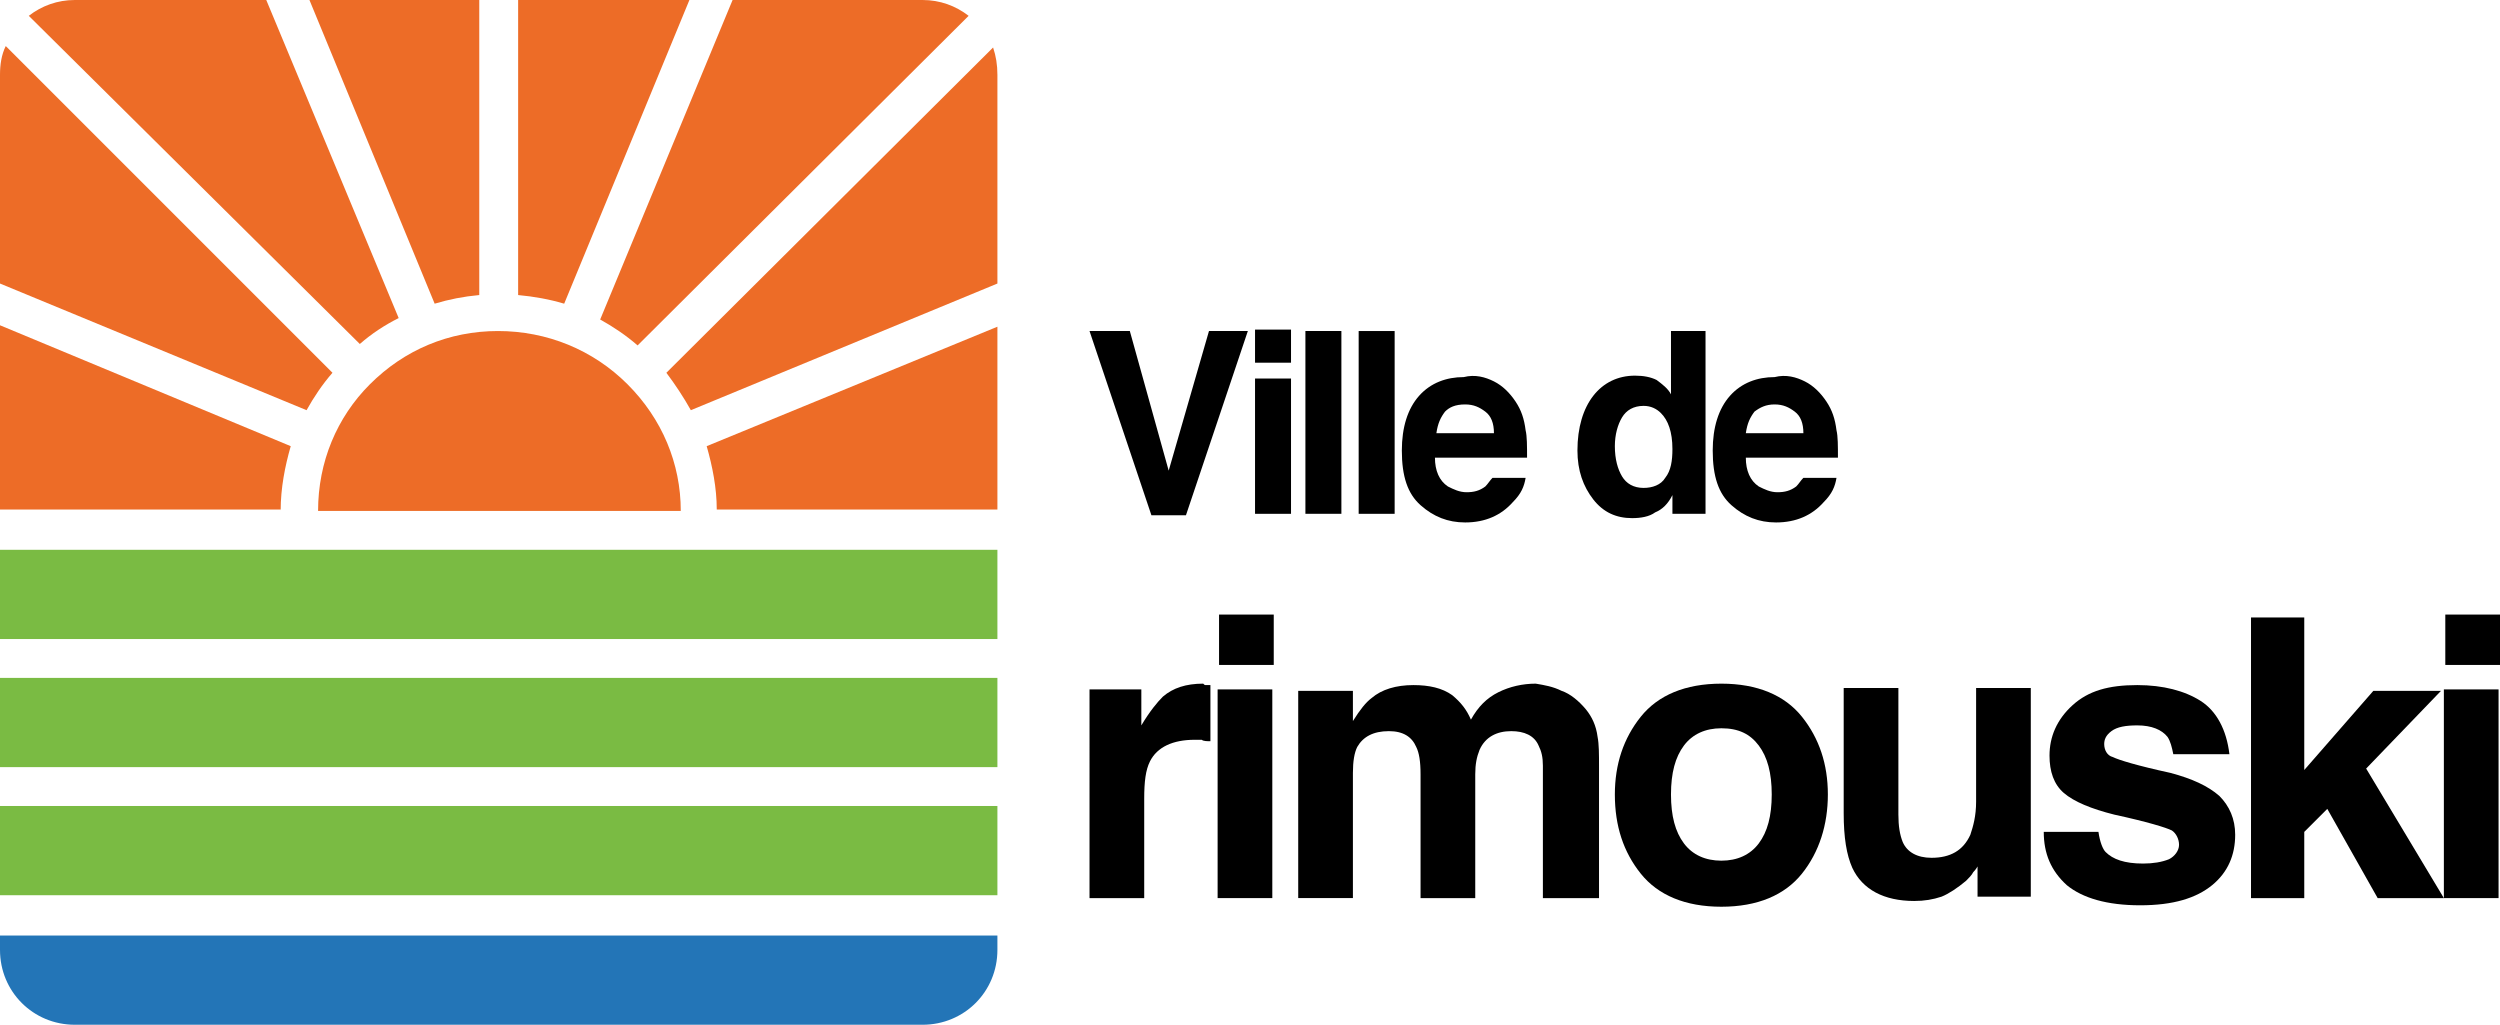 <?xml version="1.0" encoding="utf-8"?>
<!-- Generator: Adobe Illustrator 24.0.2, SVG Export Plug-In . SVG Version: 6.00 Build 0)  -->
<svg version="1.1" id="Layer_1" xmlns="http://www.w3.org/2000/svg" xmlns:xlink="http://www.w3.org/1999/xlink" x="0px" y="0px"
	 viewBox="0 0 173.7 71.2" style="enable-background:new 0 0 173.7 71.2;" xml:space="preserve">
<style type="text/css">
	.st0{fill:#ED6C27;}
	.st1{fill:#7ABB43;}
	.st2{fill:#2375B7;}
</style>
<g>
	<g>
		<path d="M83.8,47.6c0,0,0.2,0,0.3,0v3.9c-0.2,0-0.5,0-0.6-0.1c-0.2,0-0.3,0-0.5,0c-1.5,0-2.6,0.5-3.1,1.5
			c-0.3,0.6-0.4,1.4-0.4,2.6v6.9h-3.8V47.9h3.6v2.5c0.6-1,1.1-1.6,1.5-2c0.7-0.6,1.6-0.9,2.8-0.9C83.7,47.6,83.7,47.6,83.8,47.6z"/>
		<path d="M88.5,46.2h-3.8v-3.5h3.8V46.2z M84.6,47.9h3.8v14.5h-3.8V47.9z"/>
		<path d="M108.5,48c0.6,0.2,1.2,0.7,1.7,1.3c0.4,0.5,0.7,1.1,0.8,1.9c0.1,0.5,0.1,1.2,0.1,2.1l0,9.1h-3.9v-9.2c0-0.6-0.1-1-0.3-1.4
			c-0.3-0.7-1-1-1.9-1c-1,0-1.8,0.4-2.2,1.3c-0.2,0.5-0.3,1-0.3,1.7v8.6h-3.8v-8.6c0-0.9-0.1-1.5-0.3-1.9c-0.3-0.7-0.9-1.1-1.9-1.1
			c-1.1,0-1.8,0.4-2.2,1.1c-0.2,0.4-0.3,1-0.3,1.8v8.7h-3.8V48H94v2.1c0.5-0.8,0.9-1.3,1.3-1.6c0.7-0.6,1.7-0.9,2.9-0.9
			c1.1,0,2,0.2,2.7,0.7c0.6,0.5,1,1,1.3,1.7c0.5-0.9,1.1-1.5,1.9-1.9c0.8-0.4,1.7-0.6,2.6-0.6C107.3,47.6,107.9,47.7,108.5,48z"/>
		<path d="M125.2,60.7c-1.2,1.5-3.1,2.3-5.6,2.3c-2.5,0-4.4-0.8-5.6-2.3c-1.2-1.5-1.8-3.3-1.8-5.5c0-2.1,0.6-3.9,1.8-5.4
			c1.2-1.5,3.1-2.3,5.6-2.3c2.5,0,4.4,0.8,5.6,2.3c1.2,1.5,1.8,3.3,1.8,5.4C127,57.3,126.4,59.2,125.2,60.7z M122.2,58.6
			c0.6-0.8,0.9-1.9,0.9-3.4c0-1.5-0.3-2.6-0.9-3.4c-0.6-0.8-1.4-1.2-2.6-1.2c-1.1,0-2,0.4-2.6,1.2c-0.6,0.8-0.9,1.9-0.9,3.4
			c0,1.5,0.3,2.6,0.9,3.4c0.6,0.8,1.5,1.2,2.6,1.2C120.7,59.8,121.6,59.4,122.2,58.6z"/>
		<path d="M131.9,47.9v8.7c0,0.8,0.1,1.4,0.3,1.9c0.3,0.7,1,1.1,2,1.1c1.3,0,2.2-0.5,2.7-1.6c0.2-0.6,0.4-1.3,0.4-2.3v-7.9h3.8v14.5
			h-3.7v-2.1c0,0-0.1,0.2-0.3,0.4c-0.1,0.2-0.3,0.4-0.5,0.6c-0.6,0.5-1.2,0.9-1.7,1.1c-0.6,0.2-1.2,0.3-1.9,0.3
			c-2.1,0-3.6-0.8-4.3-2.3c-0.4-0.9-0.6-2.1-0.6-3.8v-8.7H131.9z"/>
		<path d="M145.8,57.8c0.1,0.7,0.3,1.2,0.5,1.4c0.5,0.5,1.3,0.8,2.6,0.8c0.7,0,1.3-0.1,1.8-0.3c0.4-0.2,0.7-0.6,0.7-1
			c0-0.4-0.2-0.8-0.5-1c-0.4-0.2-1.7-0.6-4-1.1c-1.6-0.4-2.8-0.9-3.5-1.5c-0.7-0.6-1-1.5-1-2.6c0-1.3,0.5-2.5,1.6-3.5
			c1.1-1,2.5-1.4,4.5-1.4c1.8,0,3.3,0.4,4.4,1.1c1.1,0.7,1.8,2,2,3.7H151c-0.1-0.5-0.2-0.9-0.4-1.2c-0.4-0.5-1.1-0.8-2.1-0.8
			c-0.8,0-1.4,0.1-1.8,0.4c-0.4,0.3-0.5,0.6-0.5,0.9c0,0.4,0.2,0.8,0.6,0.9c0.4,0.2,1.7,0.6,4,1.1c1.5,0.4,2.6,0.9,3.4,1.6
			c0.7,0.7,1.1,1.6,1.1,2.7c0,1.4-0.5,2.6-1.6,3.5c-1.1,0.9-2.7,1.4-5,1.4c-2.3,0-4-0.5-5.1-1.4c-1.1-1-1.6-2.2-1.6-3.7H145.8z"/>
		<path d="M156.4,42.9h3.7v10.6l4.8-5.5h4.7l-5.2,5.4l5.4,9h-4.6l-3.5-6.2l-1.6,1.6v4.6h-3.7V42.9z"/>
		<path d="M173.7,46.2h-3.8v-3.5h3.8V46.2z M169.8,47.9h3.8v14.5h-3.8V47.9z"/>
	</g>
	<g>
		<path d="M84,23h2.7l-4.3,12.8H80L75.7,23h2.8l2.7,9.7L84,23z"/>
		<path d="M89.7,25.2h-2.5v-2.3h2.5V25.2z M87.2,26.3h2.5v9.4h-2.5V26.3z"/>
		<path d="M93.2,35.7h-2.5V23h2.5V35.7z"/>
		<path d="M96.9,35.7h-2.5V23h2.5V35.7z"/>
		<path d="M103.8,26.5c0.6,0.3,1.1,0.8,1.5,1.4c0.4,0.6,0.6,1.2,0.7,2c0.1,0.4,0.1,1.1,0.1,1.9h-6.4c0,0.9,0.3,1.6,0.9,2
			c0.4,0.2,0.8,0.4,1.3,0.4c0.5,0,0.9-0.1,1.3-0.4c0.2-0.2,0.3-0.4,0.5-0.6h2.3c-0.1,0.6-0.3,1.1-0.9,1.7c-0.8,0.9-1.9,1.4-3.3,1.4
			c-1.2,0-2.2-0.4-3.1-1.2c-0.9-0.8-1.3-2-1.3-3.8c0-1.6,0.4-2.9,1.2-3.8c0.8-0.9,1.9-1.3,3.1-1.3C102.5,26,103.2,26.2,103.8,26.5z
			 M100.4,28.6c-0.3,0.4-0.5,0.8-0.6,1.5h4c0-0.7-0.2-1.2-0.6-1.5c-0.4-0.3-0.8-0.5-1.4-0.5C101.1,28.1,100.7,28.3,100.4,28.6z"/>
		<path d="M125.4,26.5c0.6,0.3,1.1,0.8,1.5,1.4c0.4,0.6,0.6,1.2,0.7,2c0.1,0.4,0.1,1.1,0.1,1.9h-6.4c0,0.9,0.3,1.6,0.9,2
			c0.4,0.2,0.8,0.4,1.3,0.4c0.5,0,0.9-0.1,1.3-0.4c0.2-0.2,0.3-0.4,0.5-0.6h2.3c-0.1,0.6-0.3,1.1-0.9,1.7c-0.8,0.9-1.9,1.4-3.3,1.4
			c-1.2,0-2.2-0.4-3.1-1.2c-0.9-0.8-1.3-2-1.3-3.8c0-1.6,0.4-2.9,1.2-3.8c0.8-0.9,1.9-1.3,3.1-1.3C124.1,26,124.8,26.2,125.4,26.5z
			 M121.9,28.6c-0.3,0.4-0.5,0.8-0.6,1.5h4c0-0.7-0.2-1.2-0.6-1.5c-0.4-0.3-0.8-0.5-1.4-0.5C122.7,28.1,122.3,28.3,121.9,28.6z"/>
		<path d="M115.1,26.4c0.4,0.3,0.8,0.6,1,1V23h2.4v12.7h-2.3v-1.3c-0.3,0.6-0.7,1-1.2,1.2c-0.4,0.3-1,0.4-1.6,0.4
			c-1.1,0-2-0.4-2.7-1.3s-1.1-2-1.1-3.4c0-1.6,0.4-2.9,1.1-3.8c0.7-0.9,1.7-1.4,2.9-1.4C114.2,26.1,114.7,26.2,115.1,26.4z
			 M115.7,33.2c0.4-0.5,0.5-1.2,0.5-2c0-1.2-0.3-2-0.8-2.5c-0.3-0.3-0.7-0.5-1.2-0.5c-0.7,0-1.2,0.3-1.5,0.8c-0.3,0.5-0.5,1.2-0.5,2
			c0,0.9,0.2,1.6,0.5,2.1c0.3,0.5,0.8,0.8,1.5,0.8C114.8,33.9,115.4,33.7,115.7,33.2z"/>
	</g>
	<g>
		<path class="st0" d="M22.1,35.5h25.2c0-3.3-1.3-6.4-3.7-8.8C41.2,24.3,38,23,34.6,23s-6.5,1.3-8.9,3.7
			C23.4,29,22.1,32.1,22.1,35.5z"/>
		<path class="st0" d="M30.2,21.1c1-0.3,2-0.5,3.1-0.6V0H21.5L30.2,21.1z"/>
		<path class="st0" d="M48,28.5l21.3-8.8V5.2c0-0.7-0.1-1.3-0.3-1.9L46.3,25.9C46.9,26.7,47.5,27.6,48,28.5z"/>
		<path class="st0" d="M21.3,28.5c0.5-0.9,1.1-1.8,1.8-2.6L0.4,3.2C0.1,3.8,0,4.5,0,5.2v14.5L21.3,28.5z"/>
		<path class="st0" d="M19.5,35.5c0-1.6,0.3-3.1,0.7-4.5L0,22.6v12.8H19.5z"/>
		<path class="st0" d="M36,0v20.5c1.1,0.1,2.2,0.3,3.2,0.6L47.9,0H36z"/>
		<path class="st0" d="M25,23.9c0.8-0.7,1.7-1.3,2.7-1.8L18.5,0H5.2C4,0,2.9,0.4,2,1.1L25,23.9z"/>
		<path class="st0" d="M41.7,22.2c0.9,0.5,1.8,1.1,2.6,1.8l23-22.9c-0.9-0.7-2-1.1-3.2-1.1H50.9L41.7,22.2z"/>
		<rect y="56" class="st1" width="69.3" height="6.2"/>
		<path class="st0" d="M49.1,31c0.4,1.4,0.7,2.9,0.7,4.4h19.5V22.7L49.1,31z"/>
		<path class="st2" d="M0,65v1c0,2.9,2.3,5.2,5.2,5.2h58.9c2.9,0,5.2-2.3,5.2-5.2v-1H0z"/>
		<rect y="47.1" class="st1" width="69.3" height="6.2"/>
		<rect y="38.2" class="st1" width="69.3" height="6.2"/>
	</g>
</g>
</svg>
